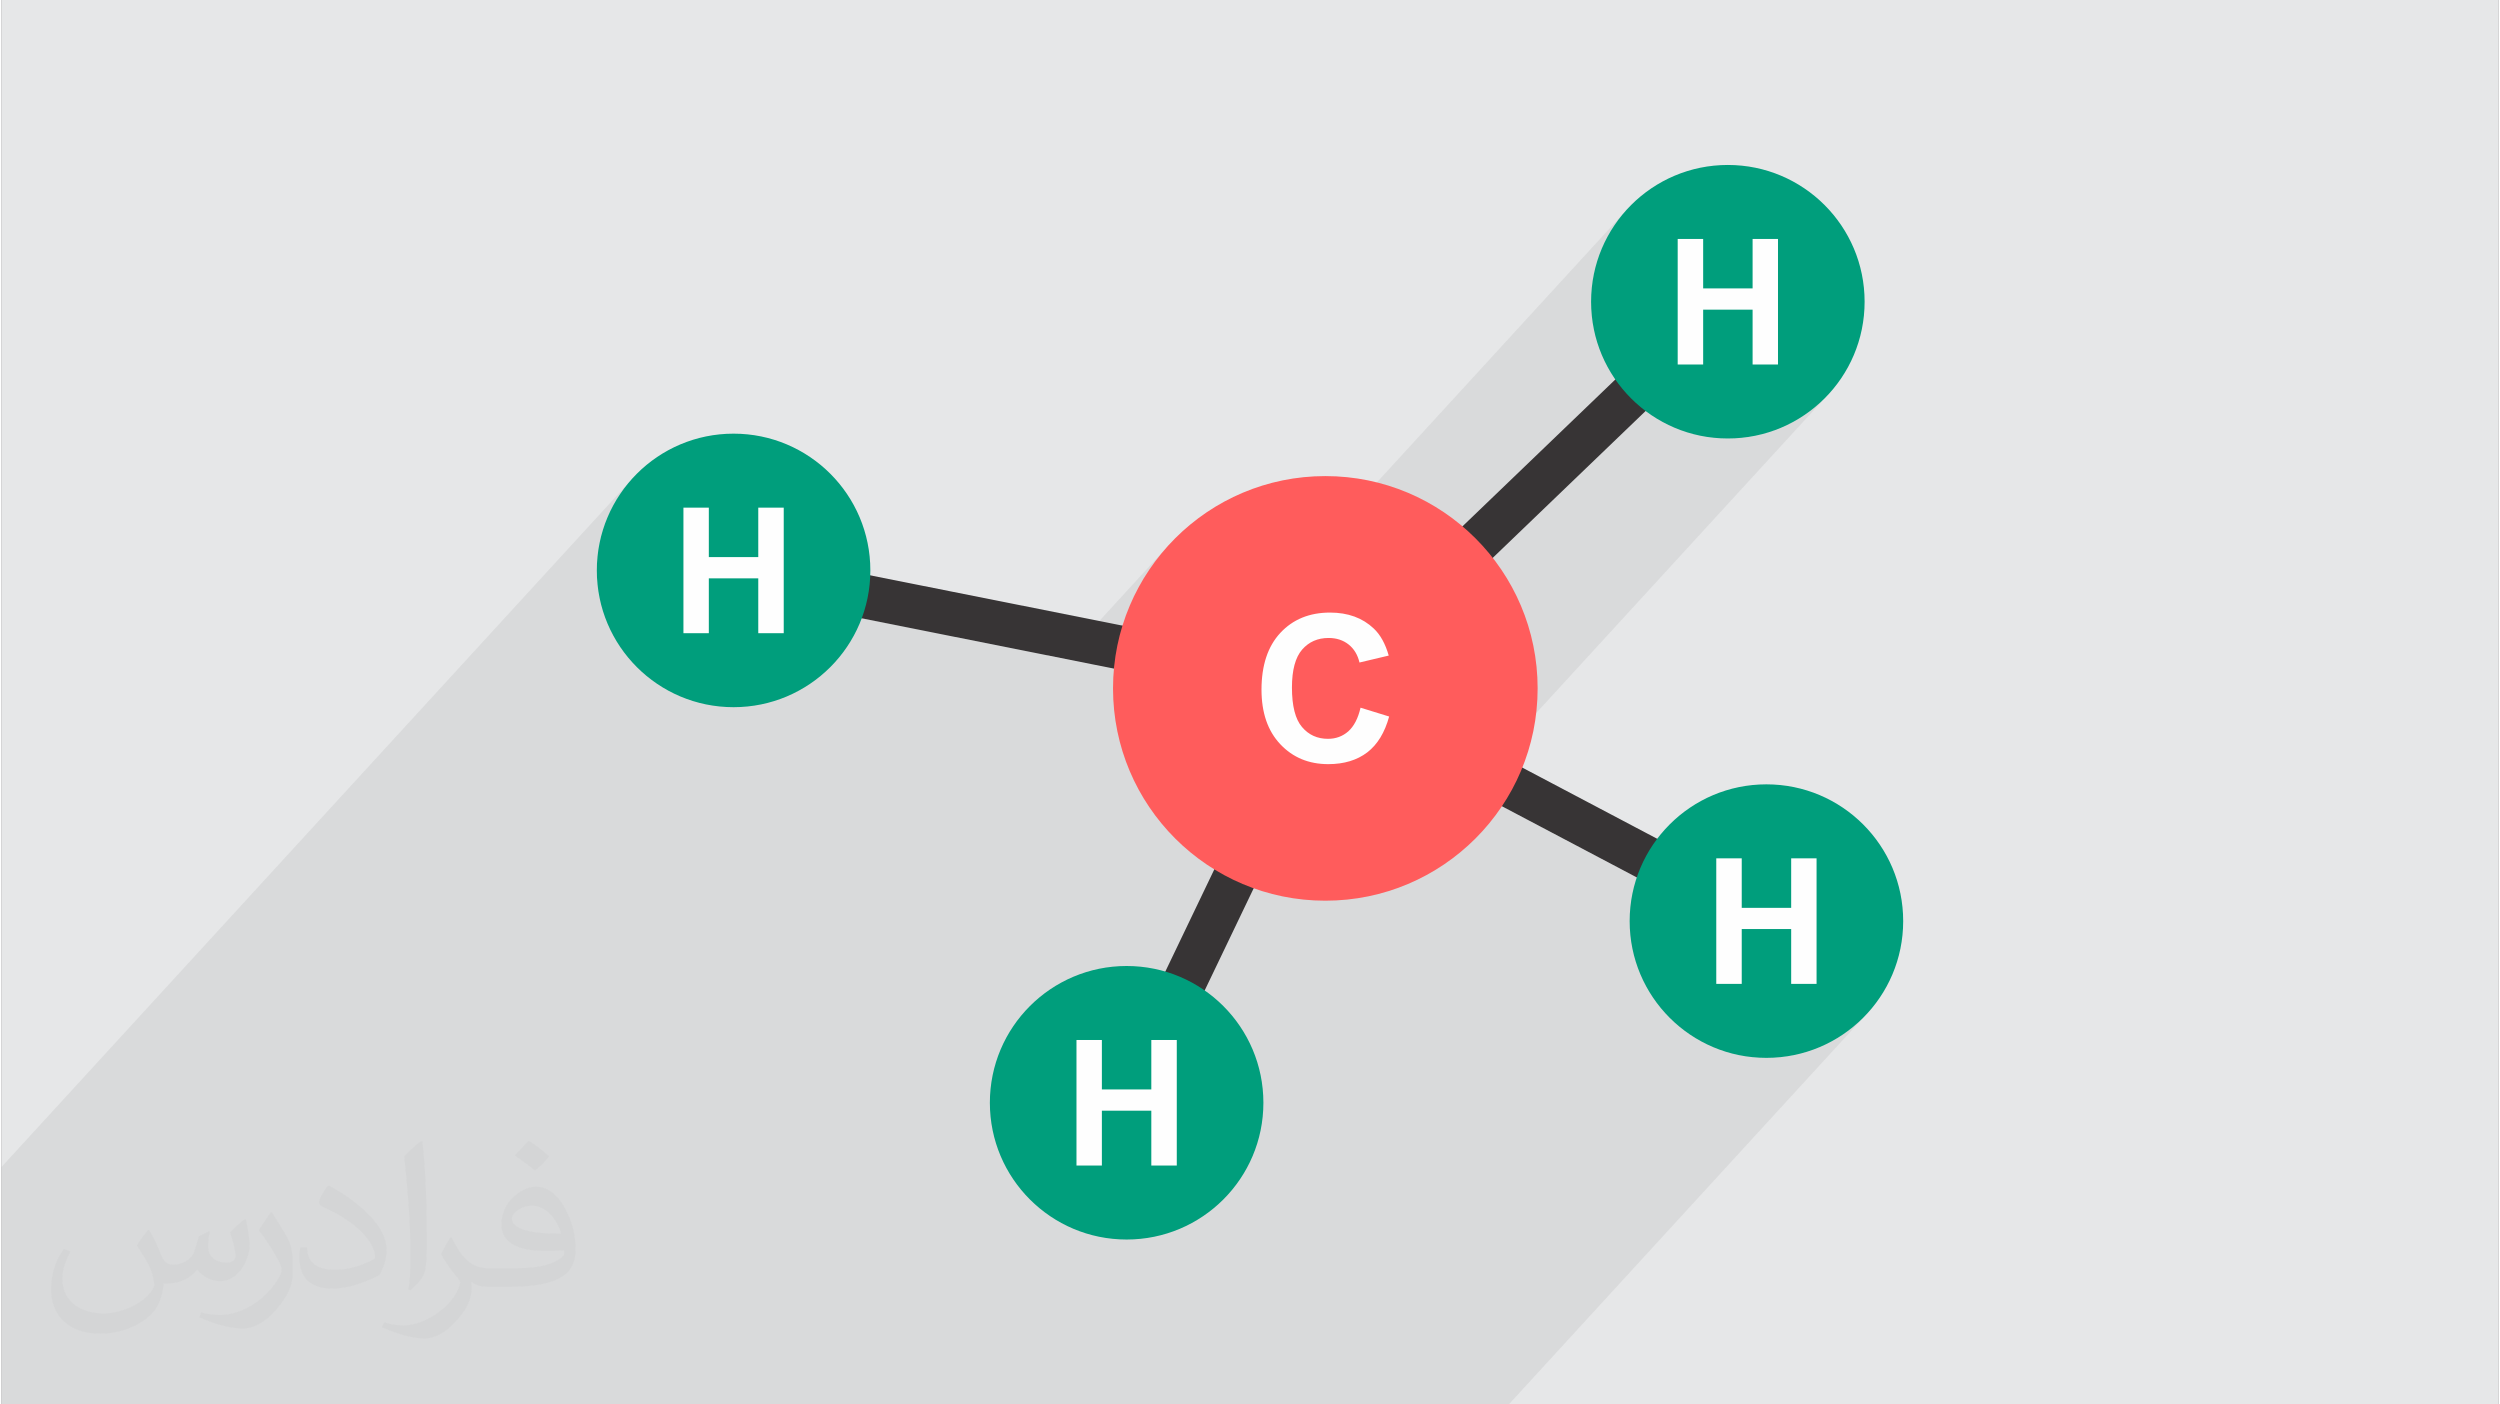 <?xml version="1.0" encoding="UTF-8"?>
<!DOCTYPE svg PUBLIC "-//W3C//DTD SVG 1.0//EN" "http://www.w3.org/TR/2001/REC-SVG-20010904/DTD/svg10.dtd">
<!-- Creator: CorelDRAW 2017 -->
<svg xmlns="http://www.w3.org/2000/svg" xml:space="preserve" width="356px" height="200px" version="1.0" shape-rendering="geometricPrecision" text-rendering="geometricPrecision" image-rendering="optimizeQuality" fill-rule="evenodd" clip-rule="evenodd"
viewBox="0 0 35600 20025"
 xmlns:xlink="http://www.w3.org/1999/xlink">
 <rect x="0" y="0" width="35600" height="20025" fill="#808080" stroke="none"/>
 <g id="Layer_x0020_1">
  <g id="_2561908744400">
   <path fill="#E6E7E8" d="M0 0l35600 0 0 20025 -35600 0 0 -20025z"/>
   <path fill="#373435" fill-opacity="0.078" d="M10097 20025l173 0 110 0 27 0 155 0 62 0 46 0 123 0 132 0 39 0 607 0 59 0 64 0 43 0 111 0 144 0 284 0 226 0 64 0 279 0 773 0 15 0 1108 0 1463 0 1107 0 363 0 646 0 59 0 218 0 144 0 213 0 71 0 289 0 1068 0 1107 0 5053 -5513 -138 126 -150 112 -161 98 -171 82 -179 66 -187 48 -193 30 -200 10 -199 -10 -38 -6 952 -1040 0 -1790 -362 0 -647 706 -58 0 0 -706 -363 0 -537 587 -595 -314 50 -137 83 -170 97 -161 112 -150 126 -138 -620 676 -2264 -1195 5092 -5555 -138 126 -150 112 -161 98 -171 82 -179 65 -187 49 -193 29 -200 10 -199 -10 -38 -6 952 -1039 0 -1790 -362 0 -647 705 -58 0 0 -705 -363 0 -1192 1301 -3 -13 -30 -194 -10 -199 10 -199 30 -194 48 -187 65 -179 82 -171 98 -160 112 -151 126 -138 -6261 6831 -1112 -221 1 -28 46 -301 75 -290 102 -278 127 -264 152 -250 174 -233 195 -215 -1575 1719 -4006 -799 0 -1356 -363 0 -646 705 -59 0 0 -705 -362 0 -1193 1301 -3 -13 -29 -193 -11 -200 11 -199 29 -194 48 -187 66 -179 82 -170 98 -161 112 -150 -8932 9745 0 1207 0 395 0 705 0 65 0 238 0 32 0 125 0 310 0 45 0 265 5 0 1067 0 1107 0 3234 0 2146 0 590 0 518 0 12 0 305 0 45 0 426 0 220 0 59 0 189 0 30 0 38 0 56 0 50 0z"/>
   <g>
    <path fill="#373435" fill-rule="nonzero" d="M24829 4526l-5857 5627 -8596 -1713 122 -613 8278 1650 5621 -5400 432 449z"/>
    <path fill="#373435" fill-rule="nonzero" d="M15760 15589l2973 -6201 6576 3470 -291 551 -6003 -3168 -2694 5617 -561 -269z"/>
    <circle fill="#FF5C5C" cx="18874" cy="9815" r="3027"/>
    <circle fill="#009E7C" cx="24613" cy="4302" r="1950"/>
    <circle fill="#009E7C" cx="10437" cy="8133" r="1950"/>
    <circle fill="#009E7C" cx="16041" cy="15723" r="1950"/>
    <circle fill="#009E7C" cx="25163" cy="13133" r="1950"/>
    <path fill="#FEFEFE" fill-rule="nonzero" d="M19376 10090l408 126c-63,230 -167,400 -313,512 -146,111 -331,167 -555,167 -277,0 -505,-94 -684,-284 -179,-190 -268,-449 -268,-778 0,-347 90,-618 269,-810 180,-193 416,-289 708,-289 256,0 464,76 623,227 95,89 166,218 214,386l-417 99c-25,-108 -76,-194 -155,-257 -78,-62 -174,-93 -285,-93 -156,0 -281,55 -378,166 -96,111 -145,291 -145,540 0,264 48,452 143,563 95,113 219,169 371,169 112,0 209,-36 290,-107 80,-72 139,-184 174,-337z"/>
    <path fill="#FEFEFE" fill-rule="nonzero" d="M9722 9028l0 -1790 362 0 0 705 705 0 0 -705 363 0 0 1790 -363 0 0 -782 -705 0 0 782 -362 0z"/>
    <path fill="#FEFEFE" fill-rule="nonzero" d="M23898 5197l0 -1790 363 0 0 705 705 0 0 -705 362 0 0 1790 -362 0 0 -782 -705 0 0 782 -363 0z"/>
    <path fill="#FEFEFE" fill-rule="nonzero" d="M24448 14028l0 -1790 363 0 0 706 705 0 0 -706 362 0 0 1790 -362 0 0 -782 -705 0 0 782 -363 0z"/>
    <path fill="#FEFEFE" fill-rule="nonzero" d="M15326 16618l0 -1790 362 0 0 705 705 0 0 -705 363 0 0 1790 -363 0 0 -782 -705 0 0 782 -362 0z"/>
   </g>
   <path fill="#373435" fill-opacity="0.031" d="M2102 17538c67,103 111,202 155,311 31,64 48,183 198,183 44,0 107,-14 163,-45 63,-33 111,-82 135,-159l61 -201 145 -72 10 10c-19,76 -24,148 -24,206 0,169 145,233 262,233 68,0 128,-33 128,-95 0,-81 -34,-216 -78,-338 68,-68 136,-136 214,-191l12 6c34,144 53,286 53,381 0,92 -41,195 -75,263 -70,132 -194,237 -344,237 -114,0 -240,-57 -327,-163l-5 0c-83,101 -209,194 -412,194l-63 0c-10,134 -39,229 -82,313 -122,237 -480,404 -817,404 -470,0 -705,-272 -705,-632 0,-223 72,-431 184,-577l92 37c-70,134 -116,261 -116,385 0,338 274,499 591,499 293,0 657,-188 722,-404 -24,-237 -114,-348 -250,-565 42,-72 95,-144 160,-220l13 0zm5414 -1273c99,62 196,136 290,221 -53,74 -118,142 -201,201 -94,-76 -189,-142 -286,-212 66,-74 131,-146 197,-210zm51 925c-160,0 -291,105 -291,183 0,167 320,219 702,217 -48,-196 -215,-400 -411,-400zm-359 894c208,0 390,-6 528,-41 155,-39 286,-118 286,-171 0,-15 0,-31 -5,-46 -87,9 -186,9 -274,9 -281,0 -496,-64 -581,-223 -22,-43 -36,-93 -36,-148 0,-153 65,-303 181,-406 97,-84 204,-138 313,-138 196,0 354,159 463,408 60,136 101,292 101,490 0,132 -36,243 -118,326 -153,148 -434,204 -865,204l-197 0 0 0 -51 0c-106,0 -184,-19 -244,-66l-10 0c2,24 5,49 5,72 0,97 -32,220 -97,319 -192,286 -400,410 -579,410 -182,0 -405,-70 -606,-161l36 -70c66,27 155,45 279,45 325,0 751,-313 804,-617 -12,-25 -33,-58 -65,-93 -94,-113 -155,-208 -211,-307 49,-95 92,-171 134,-239l16 -2c139,282 265,445 546,445l43 0 0 0 204 0zm-1406 299c24,-130 26,-276 26,-412l0 -202c0,-377 -48,-925 -87,-1281 68,-75 163,-161 238,-219l21 6c51,449 64,971 64,1450 0,126 -5,250 -17,340 -8,114 -73,200 -214,332l-31 -14zm-1447 -596c7,177 94,317 397,317 189,0 349,-49 526,-133 31,-15 48,-33 48,-50 0,-111 -84,-257 -228,-391 -138,-126 -322,-237 -494,-311 -58,-25 -77,-52 -77,-76 0,-52 68,-159 123,-235l20 -2c196,103 416,255 579,426 148,157 240,315 240,488 0,128 -39,250 -102,361 -216,109 -446,191 -674,191 -276,0 -465,-129 -465,-434 0,-33 0,-85 12,-151l95 0zm-500 -502l172 278c63,103 121,214 121,391l0 227c0,183 -117,379 -306,572 -147,132 -278,188 -399,188 -180,0 -386,-56 -623,-159l26 -70c76,21 163,37 270,37 341,-2 690,-251 850,-556 19,-35 27,-68 27,-91 0,-35 -20,-74 -34,-109 -87,-165 -184,-315 -291,-453 56,-88 111,-173 172,-257l15 2z"/>
  </g>
 </g>
</svg>
